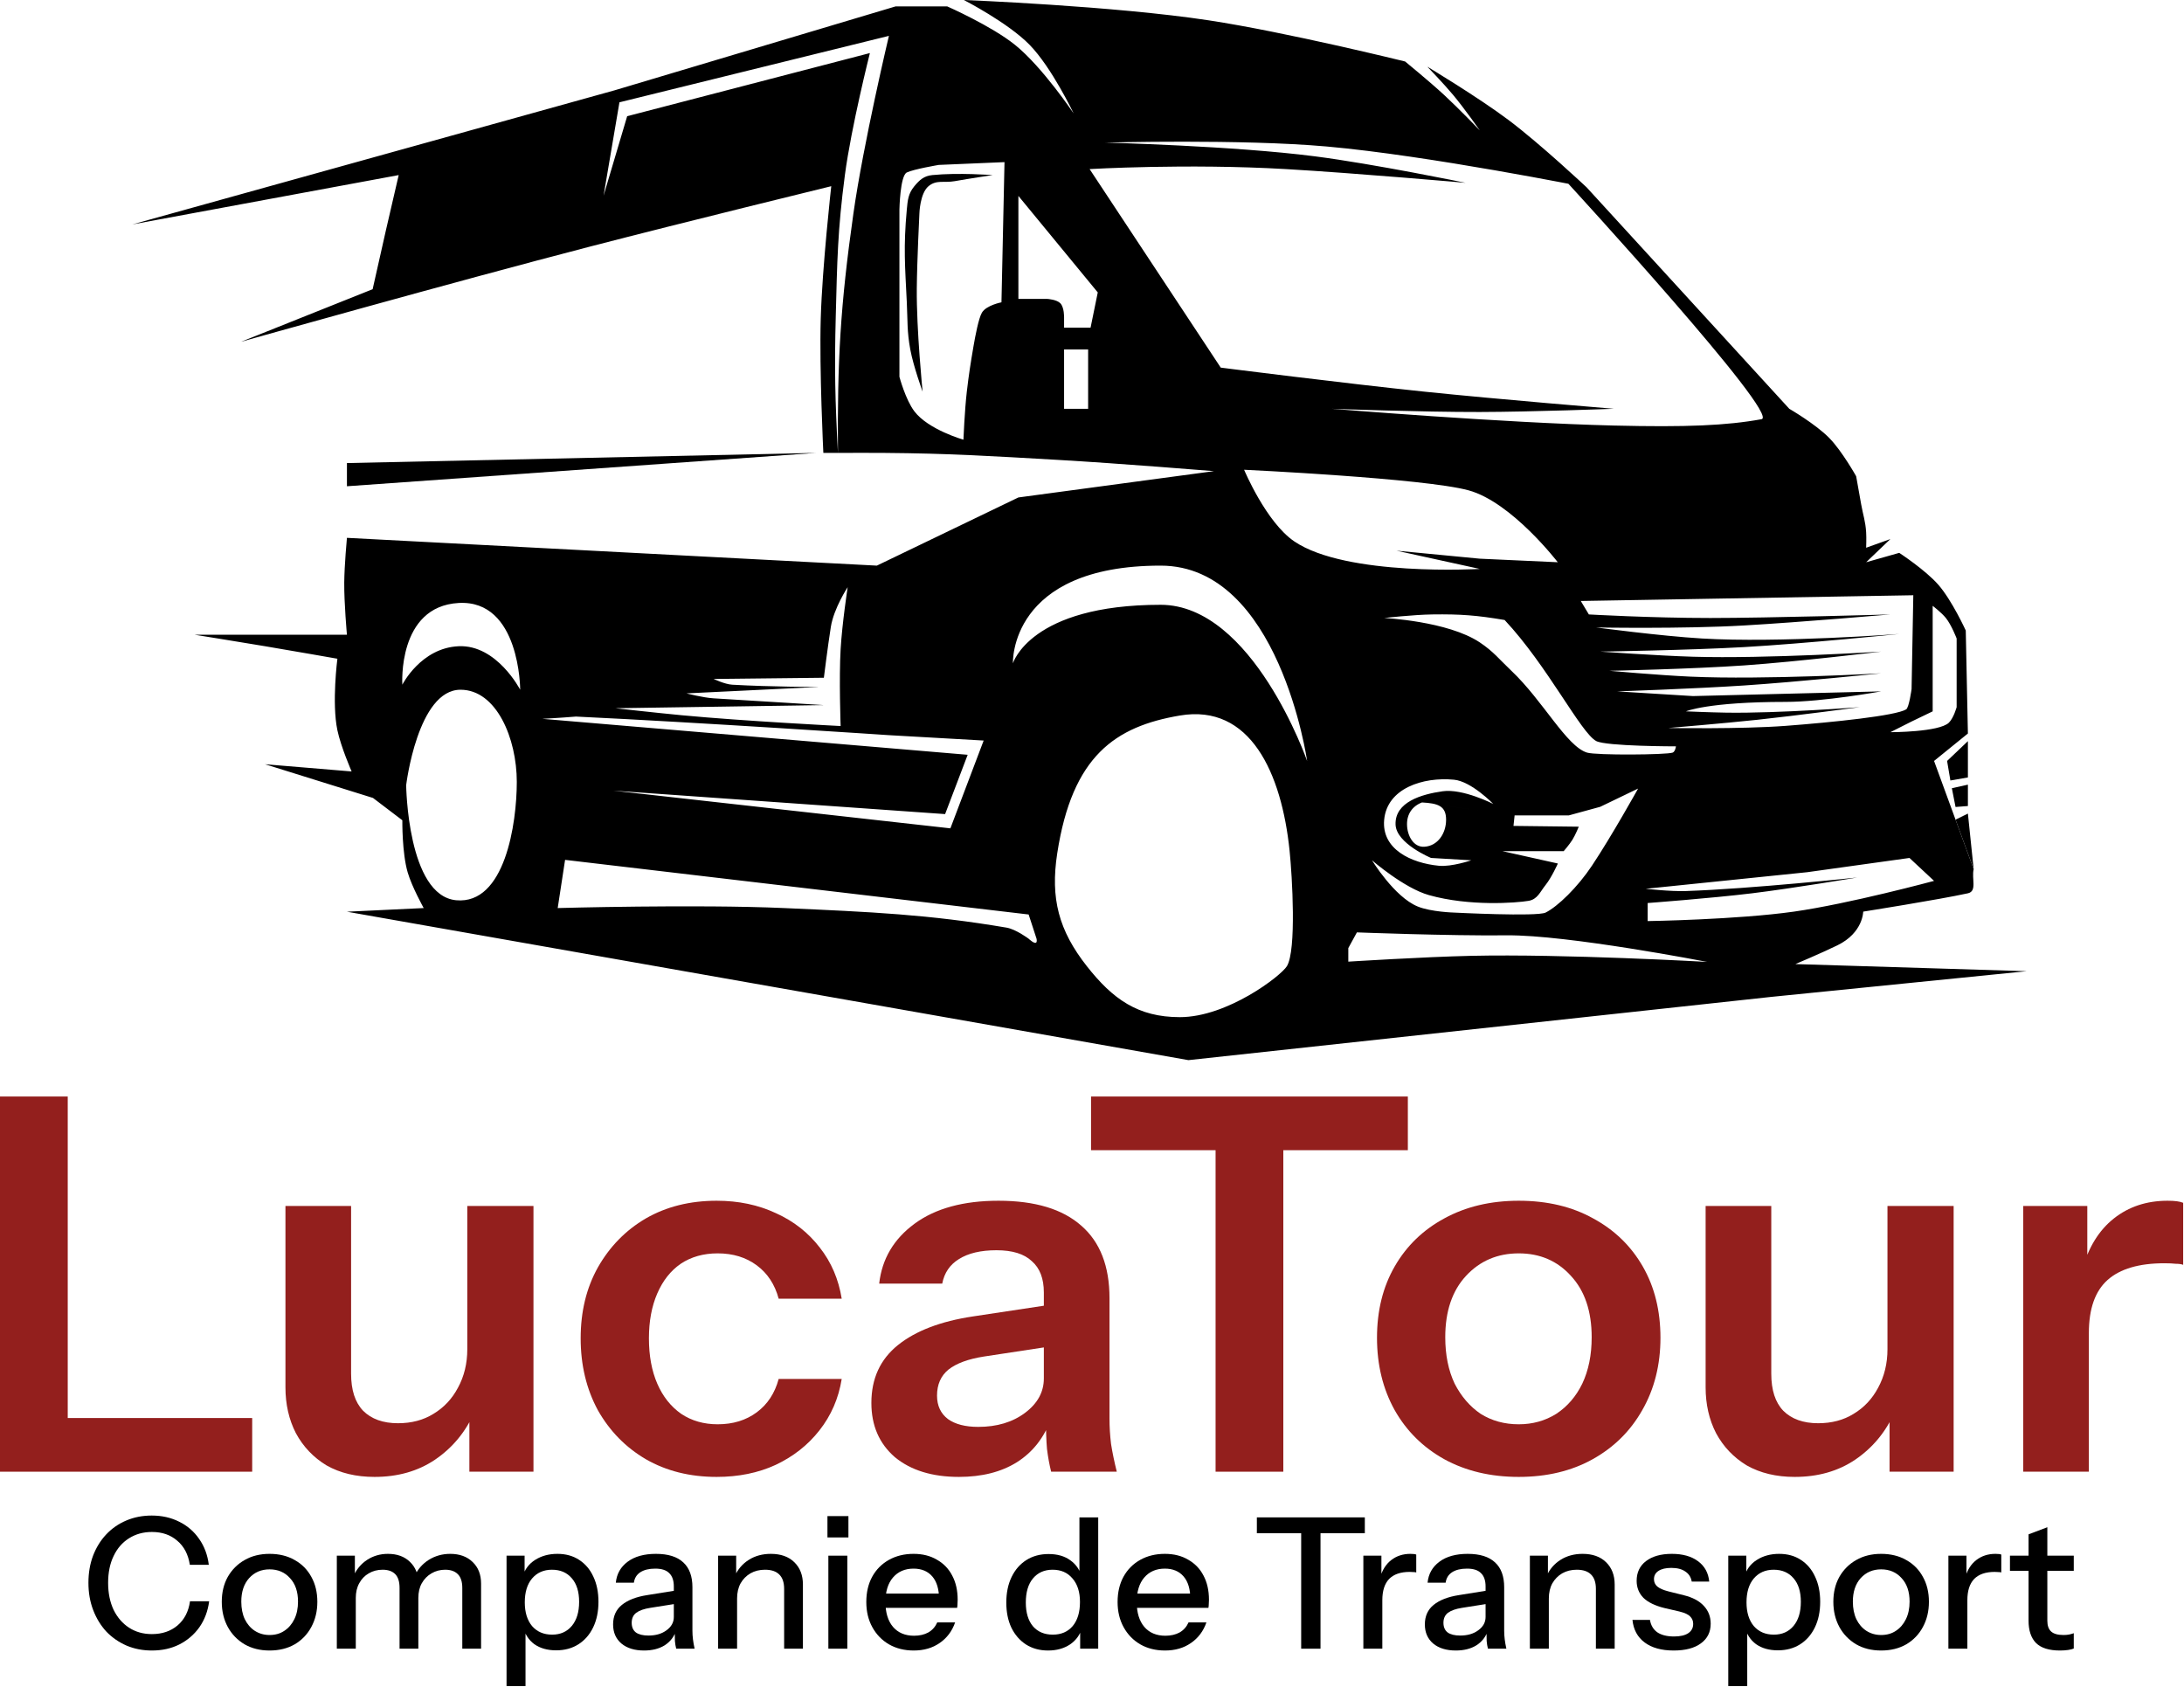<?xml version="1.0" encoding="UTF-8"?> <svg xmlns="http://www.w3.org/2000/svg" width="2328" height="1798" viewBox="0 0 2328 1798" fill="none"><path d="M141.074 239.195L655.104 96.271L954.561 6.85H1009.73C1009.73 6.85 1056.53 27.445 1081.75 47.672C1111.11 71.221 1144.42 120.894 1144.42 120.894C1144.42 120.894 1121.16 71.96 1097.39 47.672C1074.26 24.039 1027.41 0 1027.41 0C1027.41 0 1187.27 6.286 1288.36 21.661C1370.96 34.223 1497.75 65.538 1497.75 65.538C1497.75 65.538 1523.6 86.671 1539.31 101.177C1554.69 115.38 1577.36 138.944 1577.36 138.944C1577.36 138.944 1560.78 115.339 1548.94 101.177C1538.73 88.966 1521.45 71.092 1521.45 71.092C1521.45 71.092 1575.67 103.64 1608 127.929C1642.3 153.702 1691.22 199.669 1691.22 199.669C1691.22 199.669 1523.37 165.873 1414.35 156.162C1323.09 148.033 1178.11 151.997 1178.11 151.997C1178.11 151.997 1314.84 155.438 1401.57 166.622C1464.73 174.766 1562.18 194.855 1562.18 194.855C1562.18 194.855 1445.6 184.567 1370.75 180.23C1265.02 174.104 1161.45 180.23 1161.45 180.23L1301.23 391.84L1170.15 311.676L1085.54 208.833V172.177L1000.66 175.786C1000.66 175.786 973.815 180.322 966.595 183.84C959.375 187.357 958.727 223.366 958.727 223.366V401.652C958.727 401.652 965.195 425.941 974.648 438.402C989.532 458.02 1026.95 468.671 1026.95 468.671C1026.95 468.671 1028.23 437.386 1030.56 417.481C1032.75 398.787 1034.43 388.178 1037.59 369.624C1039.62 357.719 1043.2 339.089 1046.67 333.244C1051.39 325.284 1067.49 322.229 1067.49 322.229L1070.73 172.807L1085.54 172.177V318.619H1116.55C1116.55 318.619 1126.32 319.201 1130.25 323.247C1134.51 327.614 1134.24 338.336 1134.24 338.336V349.259H1162.47L1170.15 311.676L1301.23 391.84C1301.23 391.84 1433.51 408.672 1518.48 417.481C1597.16 425.636 1720.19 435.717 1720.19 435.717C1720.19 435.717 1633.15 439.016 1577.36 439.142C1515.78 439.281 1419.71 435.717 1419.71 435.717C1419.71 435.717 1601.61 450.713 1720.19 453.583C1797.76 455.46 1840.44 453.583 1877.65 446.825C1898.76 442.992 1671.78 195.862 1671.78 195.862L1691.22 199.669L1907.27 435.717C1907.27 435.717 1935.18 451.875 1949.85 466.82C1963.5 480.725 1978.55 507.642 1978.55 507.642C1978.55 507.642 1981.79 525.837 1983.87 537.495C1985.95 549.154 1988.46 555.529 1989.19 567.349C1989.59 573.771 1989.19 583.826 1989.19 583.826L2015.02 574.569L1989.19 599.285L2024.46 589.287C2024.46 589.287 2052.3 607.455 2066.12 623.26C2080.74 639.984 2095.37 672.043 2095.37 672.043L2097.65 781.828L2085.65 753.744V680.559C2085.65 680.559 2080.21 666.225 2074.17 658.713C2069.49 652.89 2060.1 645.754 2060.1 645.754V758.224L2037.61 769.054L2015.02 780.44C2015.02 780.44 2067.13 780.44 2077.41 770.257C2082.53 765.184 2085.65 753.744 2085.65 753.744L2097.65 781.828L2061.58 811.08L2084.48 873.656C2084.48 873.656 2096.25 905.814 2103.79 926.419C2101.39 936.469 2107.74 949.95 2097.65 952.153C2065.84 959.096 1986.05 971.685 1986.05 971.685C1986.05 971.685 1986.05 994.179 1958.55 1007.6C1941.34 1016.01 1913.75 1027.6 1913.75 1027.6L2160.35 1035.19L1887.83 1062.59L1266.79 1129.98L1437.21 1025C1437.21 1025 1517.05 1019.94 1568.29 1018.8C1666.48 1016.62 1819.7 1025.28 1819.7 1025.28L1756.29 981.775C1756.29 981.775 1851.78 980.263 1912.18 971.685C1971.32 963.286 2061.58 938.916 2061.58 938.916L2035.38 914.478L1778.32 775.96C1778.32 775.96 1855.58 777.296 1903.38 773.682C1953.88 769.865 2020.85 762.945 2031.87 756.095C2034.92 754.195 2037.61 734.526 2037.61 734.526L2039.46 634.46L1685.01 640.57L1693.62 654.918C1693.62 654.918 1759.55 658.713 1823.03 658.713C1885.07 658.713 2015.02 654.918 2015.02 654.918C2015.02 654.918 1920.08 663.148 1859.13 666.674C1793.41 670.476 1701.49 668.803 1701.49 668.803C1701.49 668.803 1769.94 677.922 1814.05 680.559C1896.1 685.463 2024.46 675.746 2024.46 675.746C2024.46 675.746 1923.82 686.039 1859.13 689.723C1800.53 693.061 1705.75 694.537 1705.75 694.537C1705.75 694.537 1767.19 698.884 1804.61 699.998C1882.94 702.332 2005.21 694.537 2005.21 694.537C2005.21 694.537 1916.33 705.253 1859.13 709.255C1803.16 713.172 1715.56 714.994 1715.56 714.994C1715.56 714.994 1767.87 719.665 1801.46 721.196C1880.96 724.819 2005.21 717.679 2005.21 717.679C2005.21 717.679 1916.28 726.825 1859.13 730.638C1806.31 734.164 1723.71 736.933 1723.71 736.933L1804.61 741.932L2005.21 736.933C2005.21 736.933 1943.39 748.134 1903.38 748.134C1820.07 748.134 1797.11 758.224 1797.11 758.224C1797.11 758.224 1823.51 759.36 1840.44 759.612C1895.93 760.439 1982.44 753.744 1982.44 753.744C1982.44 753.744 1915.94 762.646 1873.21 767.203C1836.2 771.148 1778.32 775.96 1778.32 775.96L1823.03 792.452L1786.47 795.528C1786.47 795.528 1712.18 795.528 1701.49 789.882C1685.01 781.18 1649.65 709.718 1603.83 660.842C1593.49 639.586 1577.36 606.412 1577.36 606.412L1488.59 586.973L1577.36 595.489L1660.48 599.285C1660.48 599.285 1611.41 535.248 1565.42 522.638C1518.48 509.771 1326.13 500.7 1326.13 500.7L1159.88 372.493H1134.24V435.717H1159.88V372.493L1326.13 500.7C1326.13 500.7 1349.5 556.615 1379.63 577.068C1435.27 614.836 1577.36 606.412 1577.36 606.412C1577.36 606.412 1593.49 639.586 1603.83 660.842C1574.09 655.825 1556.98 654.509 1526.82 654.918C1506.7 655.19 1475.44 658.713 1475.44 658.713C1475.44 658.713 1543.19 661.925 1577.36 684.725C1592.07 694.543 1598.2 702.841 1611.05 714.994C1644.75 746.861 1669.83 795.528 1691.68 802.193C1701.49 805.187 1776.47 804.6 1782.95 802.193C1785.71 801.169 1786.47 795.528 1786.47 795.528L1823.03 792.452L2035.38 914.478L1746.11 840.516L1705.75 859.956L1672.24 869.12H1614.48C1614.48 869.12 1554.28 860.714 1515.71 855.327C1505.36 859.308 1499.64 867.751 1499.79 878.84C1499.94 890.582 1506.58 903.288 1518.3 902.537C1532.74 901.611 1541.44 888.173 1541.44 873.748C1541.44 858.921 1532.74 856.253 1515.71 855.327C1529.63 857.271 1551.35 860.304 1551.35 860.304L1614.48 869.12L1580.78 887.819L1568.29 916.978L1525.43 914.478C1525.43 914.478 1488.21 899.135 1487.57 878.84C1486.8 854.831 1515.28 846.579 1537.83 843.386C1559.31 840.346 1591.71 856.901 1591.71 856.901C1591.71 856.901 1568.45 832.849 1549.87 831.075C1516.51 827.89 1478.55 840.39 1475.44 873.748C1472.51 905.155 1504.13 919.947 1533.76 922.809C1547.37 924.125 1568.29 916.978 1568.29 916.978L1580.78 887.819L1614.48 869.12L1613.27 880.321L1682.89 881.154C1682.89 881.154 1679.3 889.908 1676.13 895.039C1672.97 900.151 1666.78 907.258 1666.78 907.258H1601.61L1660.58 920.403C1660.58 920.403 1653.95 935.238 1647.52 943.267C1641.45 950.857 1638.87 958.598 1629.29 960.207C1616.05 962.428 1566.34 966.224 1523.21 954.097C1496.45 946.575 1462.48 916.978 1462.48 916.978C1462.48 916.978 1486.15 955.959 1511.17 966.224C1525.35 972.039 1549.87 972.703 1549.87 972.703C1549.87 972.703 1638.46 977.239 1647.52 972.703C1660.58 966.175 1681.66 945.61 1696.86 922.809C1717.97 891.151 1746.11 840.516 1746.11 840.516L2035.38 914.478L1926.43 929.659L1754.26 947.34C1754.26 947.34 1780.36 950.319 1797.11 949.747C1867.56 947.34 1979.66 935.306 1979.66 935.306C1979.66 935.306 1911.17 946.839 1867.56 952.153C1823.94 957.467 1756.29 962.521 1756.29 962.521V981.775L1819.7 1025.28C1819.7 1025.28 1670.69 996.287 1606.15 996.956C1543.74 997.603 1446.37 993.809 1446.37 993.809L1437.21 1010.56V1025L1266.79 1129.98L369.81 971.778L451.64 967.89C451.64 967.89 439.192 945.581 434.607 930.03C428.42 909.045 428.868 874.304 428.868 874.304L397.58 850.514L282.518 814.597L374.808 822.281L432.941 836.906C432.941 836.906 434.257 954.707 486.26 959.559C538.263 964.411 550.872 877.656 550.872 833.389C550.872 787.105 529.211 735.174 490.888 735.174C445.166 735.174 432.941 836.906 432.941 836.906L374.808 822.281L428.868 729.805C428.868 729.805 448.585 690.556 488.944 688.798C529.636 687.024 554.483 735.174 554.483 735.174C554.483 735.174 554.483 639.059 488.944 642.699C423.406 646.339 428.868 729.805 428.868 729.805L374.808 822.281C374.808 822.281 363.356 796.09 359.627 778.311C353.519 749.193 359.627 702.127 359.627 702.127C359.627 702.127 312.656 693.859 282.518 688.798C253.295 683.89 207.631 676.579 207.631 676.579H369.81C369.81 676.579 366.758 642.756 366.94 621.038C367.097 602.352 369.81 573.273 369.81 573.273L490.888 604.098C490.888 604.098 609.392 760.307 613.911 763.778C597.156 765.166 578.087 766.184 578.087 766.184L1031.48 804.508L1007.42 867.731L653.715 842.738L602.34 916.515L594.472 967.89C594.472 967.89 741.645 963.731 835.796 967.89C928.607 971.99 990.385 974.74 1072.77 988.718C1082.97 990.448 1096.47 1000.57 1096.47 1000.57C1096.47 1000.57 1103.52 1007.37 1104.89 1004.08C1105.42 1002.82 1104.89 1000.57 1104.89 1000.57L1096.47 974.74L602.34 916.515L653.715 842.738L1013.06 882.913C1013.06 882.913 1119.87 909.665 1126.92 909.665C1119.55 957.617 1128.5 991.679 1158.49 1029.82C1186.11 1064.95 1212.94 1084.16 1257.63 1084.16C1308.36 1084.16 1365.47 1040.19 1371.76 1029.82C1382.1 1012.79 1377.41 933.917 1374.63 906.888C1366.12 823.996 1332.79 749.892 1257.63 762.667C1188.94 774.34 1142.92 805.526 1126.92 909.665C1119.87 909.665 1013.06 882.913 1013.06 882.913L1048.52 789.326L1079.71 707.034C1079.71 707.034 1098.04 644.643 1237.17 644.643C1335.39 644.643 1393.33 811.172 1393.33 811.172C1393.33 811.172 1363.53 602.895 1237.17 602.895C1075.27 602.895 1079.71 707.034 1079.71 707.034L1048.52 789.326L947.248 783.587C947.248 783.587 744.895 769.98 613.911 763.778C609.392 760.307 490.888 604.098 490.888 604.098L878.193 722.4L760.724 723.696C760.724 723.696 772.528 729.345 780.441 729.805C821.819 732.212 873.286 732.212 873.286 732.212L731.75 739.062C731.75 739.062 749.244 743.646 760.724 744.338C811.358 747.393 878.193 751.559 878.193 751.559L655.937 754.891C655.937 754.891 699.179 759.769 726.937 762.389C792.842 768.61 896.058 773.868 896.058 773.868C896.058 773.868 894.225 722.96 896.058 691.852C897.683 664.267 903.556 625.852 903.556 625.852C903.556 625.852 888.745 648.346 885.598 668.34C882.285 689.39 878.193 722.4 878.193 722.4L490.888 604.098L369.81 573.273L934.659 602.895L1085.54 530.229L1294.01 502.181C1294.01 502.181 1192.24 493.858 1126.92 490.147C1054.79 486.048 1014.31 483.346 942.064 482.742C922.978 482.582 912.529 482.742 893.189 482.742C892.456 383.98 895.811 325.412 909.666 227.624C920.247 152.944 947.526 38.23 947.526 38.23L660.288 109.045L643.348 208.648L668.526 123.856L927.254 56.559C927.254 56.559 907.388 135.217 900.594 186.617C892.824 245.398 892.383 278.801 890.874 336.484C889.386 393.401 890.158 425.886 893.189 482.742C887.332 482.742 877.637 482.742 877.637 482.742C877.637 482.742 873.271 394.311 874.86 339.447C876.459 284.24 886.061 198.466 886.061 198.466C886.061 198.466 729.396 236.763 629.37 262.708C483.491 300.546 257.062 364.255 257.062 364.255L397.21 308.251L411.373 245.398L424.98 186.617L141.074 239.195Z" fill="black"></path><path d="M369.81 493.572V518.288L869.954 482.742L369.81 493.572Z" fill="black"></path><path d="M2103.79 926.419C2101.39 903.283 2097.65 867.176 2097.65 867.176L2084.48 873.656C2084.48 873.656 2096.25 905.814 2103.79 926.419Z" fill="black"></path><path d="M2097.65 836.351L2080.56 840.146L2084.48 860.141L2097.65 859.123V836.351Z" fill="black"></path><path d="M2097.65 789.974L2075.47 811.08L2078.98 831.908L2097.65 828.668V789.974Z" fill="black"></path><path d="M983.442 417.481C983.442 417.481 973.624 390.492 970.298 372.493C966.721 353.138 967.553 341.888 966.595 322.229C964.715 283.666 962.892 263.356 966.595 223.366C967.537 213.19 968.128 206.336 974.648 198.466C980.241 191.714 984.994 187.495 993.717 186.617C1021.3 183.84 1058.14 186.617 1058.14 186.617C1058.14 186.617 1033.44 190.278 1017.69 193.097C1006.31 195.134 998.261 191.33 989.737 198.466C980.533 206.17 980.017 227.624 980.017 227.624C980.017 227.624 977.529 277.197 977.24 307.418C976.818 351.544 983.442 417.481 983.442 417.481Z" fill="black"></path><path d="M0 1568.66V1168.76H72.203V1568.66H0ZM34.435 1568.66V1511.45H268.817V1568.66H34.435Z" fill="#931F1D"></path><path d="M399.242 1574.21C379.618 1574.21 362.586 1570.14 348.145 1561.99C334.075 1553.48 323.152 1542 315.376 1527.56C307.971 1513.12 304.268 1496.82 304.268 1478.68V1285.4H374.249V1464.24C374.249 1481.64 378.507 1494.79 387.024 1503.67C395.91 1512.56 408.314 1517 424.236 1517C438.676 1517 451.266 1513.67 462.004 1507.01C473.112 1500.34 481.813 1491.09 488.108 1479.24C494.773 1467.02 498.105 1453.32 498.105 1438.14L505.325 1505.9C496.069 1526.63 482.183 1543.29 463.67 1555.88C445.526 1568.1 424.051 1574.21 399.242 1574.21ZM500.327 1568.66V1502.01H498.105V1285.4H568.642V1568.66H500.327Z" fill="#931F1D"></path><path d="M763.915 1574.21C735.404 1574.21 710.226 1567.92 688.38 1555.33C666.904 1542.74 649.872 1525.34 637.282 1503.12C625.063 1480.53 618.954 1454.98 618.954 1426.47C618.954 1397.96 625.063 1372.78 637.282 1350.94C649.872 1328.72 666.904 1311.32 688.38 1298.73C710.226 1286.14 735.404 1279.85 763.915 1279.85C787.242 1279.85 808.348 1284.29 827.232 1293.17C846.115 1301.69 861.667 1313.91 873.886 1329.83C886.105 1345.38 893.881 1363.53 897.213 1384.26H830.009C825.936 1369.08 818.16 1357.23 806.682 1348.72C795.203 1340.2 781.318 1335.94 765.026 1335.94C749.845 1335.94 736.7 1339.64 725.592 1347.05C714.854 1354.45 706.523 1365.01 700.599 1378.71C694.674 1392.41 691.712 1408.33 691.712 1426.47C691.712 1444.99 694.674 1461.09 700.599 1474.79C706.523 1488.49 715.039 1499.23 726.147 1507.01C737.256 1514.41 750.215 1518.12 765.026 1518.12C781.318 1518.12 795.203 1513.86 806.682 1505.34C818.16 1496.82 825.936 1484.98 830.009 1469.79H897.213C893.881 1490.53 885.92 1508.86 873.33 1524.78C861.112 1540.33 845.56 1552.55 826.676 1561.44C808.163 1569.95 787.242 1574.21 763.915 1574.21Z" fill="#931F1D"></path><path d="M1120.44 1568.66C1118.59 1561.25 1117.11 1553.11 1116 1544.22C1115.26 1535.33 1114.89 1524.59 1114.89 1512.01H1112.67V1377.6C1112.67 1362.79 1108.41 1351.68 1099.89 1344.27C1091.75 1336.5 1079.16 1332.61 1062.13 1332.61C1045.46 1332.61 1032.13 1335.76 1022.14 1342.05C1012.51 1347.98 1006.58 1356.68 1004.36 1368.15H937.159C940.121 1341.87 952.71 1320.58 974.927 1304.28C997.143 1287.99 1026.95 1279.85 1064.35 1279.85C1103.23 1279.85 1132.66 1288.73 1152.66 1306.5C1172.65 1323.91 1182.65 1349.64 1182.65 1383.71V1512.01C1182.65 1520.89 1183.2 1529.96 1184.32 1539.22C1185.8 1548.48 1187.83 1558.29 1190.42 1568.66H1120.44ZM1022.14 1574.21C993.625 1574.21 970.854 1567.18 953.821 1553.11C937.159 1538.67 928.828 1519.41 928.828 1495.34C928.828 1469.42 938.27 1448.87 957.154 1433.69C976.037 1418.51 1002.7 1408.33 1037.13 1403.15L1125.44 1389.82V1434.25L1048.8 1445.91C1032.13 1448.5 1019.54 1453.13 1011.03 1459.8C1002.88 1466.46 998.809 1475.72 998.809 1487.57C998.809 1498.31 1002.7 1506.64 1010.47 1512.56C1018.25 1518.12 1028.99 1520.89 1042.69 1520.89C1062.68 1520.89 1079.34 1515.89 1092.67 1505.9C1106 1495.9 1112.67 1483.68 1112.67 1469.24L1120.44 1512.01C1113.04 1532.37 1100.82 1547.92 1083.79 1558.66C1067.12 1569.03 1046.57 1574.21 1022.14 1574.21Z" fill="#931F1D"></path><path d="M1295.73 1568.66V1225.97H1162.98V1168.76H1500.67V1225.97H1367.93V1568.66H1295.73Z" fill="#931F1D"></path><path d="M1618.87 1574.21C1588.87 1574.21 1562.4 1567.92 1539.44 1555.33C1516.86 1542.74 1499.27 1525.34 1486.68 1503.12C1474.09 1480.53 1467.79 1454.8 1467.79 1425.92C1467.79 1397.04 1474.09 1371.67 1486.68 1349.83C1499.27 1327.98 1516.86 1310.95 1539.44 1298.73C1562.4 1286.14 1588.87 1279.85 1618.87 1279.85C1649.23 1279.85 1675.7 1286.14 1698.29 1298.73C1720.87 1310.95 1738.46 1327.98 1751.05 1349.83C1763.64 1371.67 1769.94 1397.04 1769.94 1425.92C1769.94 1454.8 1763.46 1480.53 1750.5 1503.12C1737.91 1525.34 1720.32 1542.74 1697.73 1555.33C1675.15 1567.92 1648.86 1574.21 1618.87 1574.21ZM1618.87 1518.12C1633.68 1518.12 1647.01 1514.41 1658.85 1507.01C1670.7 1499.23 1679.96 1488.49 1686.62 1474.79C1693.29 1460.72 1696.62 1444.25 1696.62 1425.36C1696.62 1397.59 1689.22 1375.75 1674.41 1359.82C1659.97 1343.9 1641.45 1335.94 1618.87 1335.94C1596.28 1335.94 1577.58 1343.9 1562.77 1359.82C1547.96 1375.75 1540.55 1397.59 1540.55 1425.36C1540.55 1444.25 1543.89 1460.72 1550.55 1474.79C1557.59 1488.49 1566.84 1499.23 1578.32 1507.01C1590.17 1514.41 1603.68 1518.12 1618.87 1518.12Z" fill="#931F1D"></path><path d="M1913.05 1574.21C1893.43 1574.21 1876.4 1570.14 1861.96 1561.99C1847.89 1553.48 1836.96 1542 1829.19 1527.56C1821.78 1513.12 1818.08 1496.82 1818.08 1478.68V1285.4H1888.06V1464.24C1888.06 1481.64 1892.32 1494.79 1900.83 1503.67C1909.72 1512.56 1922.12 1517 1938.05 1517C1952.49 1517 1965.08 1513.67 1975.81 1507.01C1986.92 1500.34 1995.62 1491.09 2001.92 1479.24C2008.58 1467.02 2011.92 1453.32 2011.92 1438.14L2019.14 1505.9C2009.88 1526.63 1995.99 1543.29 1977.48 1555.88C1959.34 1568.1 1937.86 1574.21 1913.05 1574.21ZM2014.14 1568.66V1502.01H2011.92V1285.4H2082.45V1568.66H2014.14Z" fill="#931F1D"></path><path d="M2156.61 1568.66V1285.4H2224.92V1353.71H2226.59V1568.66H2156.61ZM2226.59 1420.92L2219.37 1353.71C2226.03 1329.65 2237.33 1311.32 2253.25 1298.73C2269.17 1286.14 2288.24 1279.85 2310.46 1279.85C2318.23 1279.85 2323.79 1280.59 2327.12 1282.07V1348.16C2325.27 1347.42 2322.67 1347.05 2319.34 1347.05C2316.01 1346.68 2311.94 1346.49 2307.12 1346.49C2280.09 1346.49 2259.91 1352.42 2246.58 1364.27C2233.25 1376.12 2226.59 1395 2226.59 1420.92Z" fill="#931F1D"></path><path d="M161.91 1759.25C152.191 1759.25 143.184 1757.51 134.89 1754.01C126.596 1750.38 119.403 1745.39 113.312 1739.04C107.351 1732.56 102.685 1724.91 99.316 1716.1C95.947 1707.29 94.262 1697.63 94.262 1687.14C94.262 1676.64 95.882 1667.05 99.121 1658.37C102.491 1649.55 107.156 1641.97 113.118 1635.62C119.209 1629.14 126.401 1624.15 134.695 1620.65C142.989 1617.15 151.996 1615.4 161.716 1615.4C172.602 1615.4 182.386 1617.61 191.069 1622.01C199.752 1626.29 206.815 1632.38 212.258 1640.29C217.831 1648.19 221.265 1657.39 222.561 1667.89H202.344C200.659 1656.87 196.188 1648.32 188.931 1642.23C181.803 1636.01 172.796 1632.9 161.91 1632.9C152.709 1632.9 144.545 1635.17 137.417 1639.7C130.419 1644.11 124.976 1650.39 121.088 1658.56C117.2 1666.59 115.256 1676.12 115.256 1687.14C115.256 1698.02 117.2 1707.61 121.088 1715.91C125.105 1724.07 130.613 1730.42 137.611 1734.96C144.609 1739.49 152.709 1741.76 161.91 1741.76C172.796 1741.76 181.868 1738.71 189.125 1732.62C196.512 1726.4 200.983 1717.78 202.538 1706.77H222.95C221.524 1717.4 218.025 1726.66 212.452 1734.57C206.88 1742.34 199.752 1748.43 191.069 1752.84C182.516 1757.12 172.796 1759.25 161.91 1759.25Z" fill="black"></path><path d="M287.335 1759.25C277.226 1759.25 268.349 1757.05 260.703 1752.65C253.057 1748.11 247.095 1741.95 242.819 1734.18C238.542 1726.27 236.404 1717.33 236.404 1707.35C236.404 1697.24 238.542 1688.37 242.819 1680.72C247.225 1673.07 253.186 1667.11 260.703 1662.84C268.349 1658.43 277.226 1656.23 287.335 1656.23C297.573 1656.23 306.515 1658.43 314.161 1662.84C321.807 1667.11 327.703 1673.07 331.851 1680.72C336.127 1688.37 338.265 1697.24 338.265 1707.35C338.265 1717.33 336.127 1726.27 331.851 1734.18C327.703 1741.95 321.807 1748.11 314.161 1752.65C306.515 1757.05 297.573 1759.25 287.335 1759.25ZM287.335 1742.73C293.426 1742.73 298.674 1741.24 303.08 1738.26C307.616 1735.28 311.18 1731.13 313.772 1725.82C316.364 1720.51 317.66 1714.29 317.66 1707.16C317.66 1696.53 314.809 1688.17 309.107 1682.08C303.534 1675.86 296.277 1672.75 287.335 1672.75C278.522 1672.75 271.265 1675.86 265.563 1682.08C259.99 1688.3 257.204 1696.66 257.204 1707.16C257.204 1714.29 258.435 1720.51 260.897 1725.82C263.489 1731.13 267.053 1735.28 271.589 1738.26C276.254 1741.24 281.503 1742.73 287.335 1742.73Z" fill="black"></path><path d="M359.031 1757.31V1658.17H378.275V1681.5H379.247V1757.31H359.031ZM425.902 1757.31V1692.58C425.902 1685.84 424.346 1680.91 421.236 1677.8C418.126 1674.69 413.655 1673.14 407.823 1673.14C402.38 1673.14 397.455 1674.43 393.049 1677.03C388.773 1679.49 385.403 1682.99 382.941 1687.52C380.479 1691.93 379.247 1697.18 379.247 1703.27L376.72 1680.14C379.96 1672.75 384.82 1666.92 391.3 1662.64C397.909 1658.37 405.296 1656.23 413.46 1656.23C423.31 1656.23 431.15 1659.08 436.982 1664.78C442.943 1670.48 445.924 1678 445.924 1687.33V1757.31H425.902ZM492.773 1757.31V1692.58C492.773 1685.84 491.153 1680.91 487.913 1677.8C484.803 1674.69 480.332 1673.14 474.5 1673.14C469.186 1673.14 464.327 1674.43 459.92 1677.03C455.644 1679.49 452.209 1682.99 449.618 1687.52C447.155 1691.93 445.924 1697.18 445.924 1703.27L441.842 1680.14C445.211 1672.75 450.265 1666.92 457.004 1662.64C463.873 1658.37 471.519 1656.23 479.943 1656.23C489.922 1656.23 497.892 1659.14 503.853 1664.97C509.814 1670.68 512.795 1678.32 512.795 1687.91V1757.31H492.773Z" fill="black"></path><path d="M592.82 1759.06C583.489 1759.06 575.713 1756.86 569.492 1752.45C563.401 1747.92 559.384 1741.63 557.44 1733.6L560.162 1733.21V1797.16H539.945V1658.17H559.19V1680.91L557.246 1680.33C559.319 1672.81 563.725 1666.92 570.464 1662.64C577.203 1658.37 585.109 1656.23 594.18 1656.23C603.122 1656.23 610.833 1658.37 617.313 1662.64C623.922 1666.92 628.977 1672.88 632.476 1680.53C636.104 1688.17 637.919 1697.11 637.919 1707.35C637.919 1717.72 636.04 1726.79 632.281 1734.57C628.523 1742.34 623.274 1748.37 616.535 1752.65C609.797 1756.92 601.891 1759.06 592.82 1759.06ZM588.543 1742.34C597.355 1742.34 604.353 1739.23 609.537 1733.01C614.721 1726.79 617.313 1718.24 617.313 1707.35C617.313 1696.6 614.721 1688.24 609.537 1682.28C604.353 1676.18 597.291 1673.14 588.349 1673.14C579.536 1673.14 572.473 1676.25 567.16 1682.47C561.976 1688.56 559.384 1697.05 559.384 1707.94C559.384 1718.56 561.976 1726.99 567.16 1733.21C572.473 1739.3 579.601 1742.34 588.543 1742.34Z" fill="black"></path><path d="M720.78 1757.31C720.132 1754.85 719.678 1752.13 719.419 1749.15C719.29 1746.17 719.225 1742.54 719.225 1738.26H718.253V1691.02C718.253 1684.67 716.633 1679.94 713.393 1676.83C710.283 1673.59 705.293 1671.97 698.425 1671.97C691.816 1671.97 686.502 1673.27 682.485 1675.86C678.597 1678.45 676.329 1682.15 675.681 1686.94H656.436C657.343 1677.61 661.555 1670.16 669.072 1664.59C676.588 1659.01 686.632 1656.23 699.202 1656.23C712.162 1656.23 721.882 1659.27 728.361 1665.36C734.841 1671.32 738.081 1680.14 738.081 1691.8V1738.26C738.081 1741.24 738.275 1744.29 738.664 1747.4C739.053 1750.51 739.636 1753.81 740.414 1757.31H720.78ZM686.567 1759.25C676.458 1759.25 668.424 1756.79 662.462 1751.87C656.501 1746.81 653.52 1740.01 653.52 1731.46C653.52 1722.64 656.63 1715.71 662.851 1710.66C669.201 1705.47 678.273 1701.97 690.066 1700.16L722.724 1694.91V1709.1L693.176 1713.77C686.567 1714.8 681.578 1716.55 678.208 1719.02C674.968 1721.48 673.348 1725.04 673.348 1729.71C673.348 1734.24 674.839 1737.68 677.819 1740.01C680.93 1742.21 685.401 1743.31 691.232 1743.31C699.008 1743.31 705.423 1741.44 710.477 1737.68C715.661 1733.92 718.253 1729.19 718.253 1723.49L720.78 1737.87C718.447 1744.74 714.3 1750.05 708.339 1753.81C702.378 1757.44 695.12 1759.25 686.567 1759.25Z" fill="black"></path><path d="M765.471 1757.31V1658.17H784.715V1681.5H785.687V1757.31H765.471ZM835.841 1757.31V1693.55C835.841 1686.68 834.091 1681.56 830.592 1678.19C827.223 1674.82 822.168 1673.14 815.429 1673.14C809.598 1673.14 804.414 1674.43 799.878 1677.03C795.472 1679.62 791.973 1683.18 789.381 1687.72C786.919 1692.25 785.687 1697.63 785.687 1703.85L783.16 1680.14C786.4 1672.75 791.39 1666.92 798.129 1662.64C804.867 1658.37 812.708 1656.23 821.65 1656.23C832.277 1656.23 840.636 1659.21 846.727 1665.17C852.818 1671.13 855.863 1679.04 855.863 1688.88V1757.31H835.841Z" fill="black"></path><path d="M882.979 1757.31V1658.17H903.196V1757.31H882.979ZM882.007 1638.73V1615.99H904.363V1638.73H882.007Z" fill="black"></path><path d="M973.964 1759.25C963.985 1759.25 955.173 1757.05 947.527 1752.65C940.01 1748.24 934.114 1742.15 929.837 1734.37C925.56 1726.6 923.422 1717.65 923.422 1707.55C923.422 1697.31 925.496 1688.37 929.643 1680.72C933.919 1672.94 939.881 1666.92 947.527 1662.64C955.173 1658.37 963.921 1656.23 973.77 1656.23C983.36 1656.23 991.654 1658.3 998.652 1662.45C1005.78 1666.46 1011.22 1672.1 1014.98 1679.36C1018.87 1686.62 1020.81 1695.23 1020.81 1705.21C1020.81 1706.77 1020.75 1708.26 1020.62 1709.68C1020.62 1710.98 1020.49 1712.34 1020.23 1713.77H937.03V1698.6H1006.04L1000.98 1704.63C1000.98 1694 998.587 1685.9 993.792 1680.33C988.997 1674.76 982.323 1671.97 973.77 1671.97C964.569 1671.97 957.246 1675.15 951.803 1681.5C946.49 1687.72 943.833 1696.4 943.833 1707.55C943.833 1718.82 946.49 1727.63 951.803 1733.98C957.246 1740.33 964.763 1743.51 974.353 1743.51C980.185 1743.51 985.239 1742.34 989.516 1740.01C993.792 1737.55 996.967 1733.98 999.041 1729.32H1018.09C1014.85 1738.65 1009.34 1745.97 1001.57 1751.28C993.922 1756.6 984.721 1759.25 973.964 1759.25Z" fill="black"></path><path d="M1151.38 1757.31V1734.57L1153.32 1735.15C1151.25 1742.54 1146.97 1748.43 1140.49 1752.84C1134.01 1757.12 1126.23 1759.25 1117.16 1759.25C1108.22 1759.25 1100.38 1757.12 1093.64 1752.84C1087.03 1748.56 1081.85 1742.6 1078.09 1734.96C1074.46 1727.31 1072.65 1718.37 1072.65 1708.13C1072.65 1697.76 1074.53 1688.69 1078.28 1680.91C1082.04 1673.14 1087.29 1667.11 1094.03 1662.84C1100.77 1658.56 1108.67 1656.42 1117.75 1656.42C1127.21 1656.42 1134.98 1658.69 1141.07 1663.22C1147.29 1667.63 1151.38 1673.85 1153.32 1681.89L1150.6 1682.28V1617.35H1170.62V1757.31H1151.38ZM1122.22 1742.34C1131.16 1742.34 1138.22 1739.3 1143.41 1733.21C1148.59 1726.99 1151.18 1718.43 1151.18 1707.55C1151.18 1696.92 1148.53 1688.56 1143.21 1682.47C1138.03 1676.25 1130.97 1673.14 1122.02 1673.14C1113.21 1673.14 1106.21 1676.25 1101.03 1682.47C1095.97 1688.56 1093.45 1697.11 1093.45 1708.13C1093.45 1718.89 1095.97 1727.31 1101.03 1733.4C1106.21 1739.36 1113.28 1742.34 1122.22 1742.34Z" fill="black"></path><path d="M1241.82 1759.25C1231.84 1759.25 1223.03 1757.05 1215.39 1752.65C1207.87 1748.24 1201.97 1742.15 1197.7 1734.37C1193.42 1726.6 1191.28 1717.65 1191.28 1707.55C1191.28 1697.31 1193.36 1688.37 1197.5 1680.72C1201.78 1672.94 1207.74 1666.92 1215.39 1662.64C1223.03 1658.37 1231.78 1656.23 1241.63 1656.23C1251.22 1656.23 1259.51 1658.3 1266.51 1662.45C1273.64 1666.46 1279.08 1672.1 1282.84 1679.36C1286.73 1686.62 1288.67 1695.23 1288.67 1705.21C1288.67 1706.77 1288.61 1708.26 1288.48 1709.68C1288.48 1710.98 1288.35 1712.34 1288.09 1713.77H1204.89V1698.6H1273.9L1268.84 1704.63C1268.84 1694 1266.45 1685.9 1261.65 1680.33C1256.86 1674.76 1250.18 1671.97 1241.63 1671.97C1232.43 1671.97 1225.11 1675.15 1219.66 1681.5C1214.35 1687.72 1211.69 1696.4 1211.69 1707.55C1211.69 1718.82 1214.35 1727.63 1219.66 1733.98C1225.11 1740.33 1232.62 1743.51 1242.21 1743.51C1248.04 1743.51 1253.1 1742.34 1257.38 1740.01C1261.65 1737.55 1264.83 1733.98 1266.9 1729.32H1285.95C1282.71 1738.65 1277.2 1745.97 1269.43 1751.28C1261.78 1756.6 1252.58 1759.25 1241.82 1759.25Z" fill="black"></path><path d="M1386.97 1757.31V1634.26H1339.73V1617.35H1454.81V1634.26H1407.57V1757.31H1386.97Z" fill="black"></path><path d="M1453.25 1757.31V1658.17H1472.49V1682.86H1473.47V1757.31H1453.25ZM1473.47 1705.6L1470.94 1682.08C1473.27 1673.66 1477.29 1667.24 1482.99 1662.84C1488.69 1658.43 1495.5 1656.23 1503.4 1656.23C1506.38 1656.23 1508.46 1656.49 1509.62 1657V1676.05C1508.97 1675.8 1508.07 1675.67 1506.9 1675.67C1505.73 1675.54 1504.31 1675.47 1502.62 1675.47C1492.9 1675.47 1485.58 1678 1480.66 1683.05C1475.86 1688.11 1473.47 1695.62 1473.47 1705.6Z" fill="black"></path><path d="M1586.05 1757.31C1585.41 1754.85 1584.95 1752.13 1584.69 1749.15C1584.56 1746.17 1584.5 1742.54 1584.5 1738.26H1583.53V1691.02C1583.53 1684.67 1581.91 1679.94 1578.67 1676.83C1575.56 1673.59 1570.57 1671.97 1563.7 1671.97C1557.09 1671.97 1551.78 1673.27 1547.76 1675.86C1543.87 1678.45 1541.6 1682.15 1540.96 1686.94H1521.71C1522.62 1677.61 1526.83 1670.16 1534.35 1664.59C1541.86 1659.01 1551.91 1656.23 1564.48 1656.23C1577.44 1656.23 1587.16 1659.27 1593.64 1665.36C1600.12 1671.32 1603.36 1680.14 1603.36 1691.8V1738.26C1603.36 1741.24 1603.55 1744.29 1603.94 1747.4C1604.33 1750.51 1604.91 1753.81 1605.69 1757.31H1586.05ZM1551.84 1759.25C1541.73 1759.25 1533.7 1756.79 1527.74 1751.87C1521.78 1746.81 1518.8 1740.01 1518.8 1731.46C1518.8 1722.64 1521.91 1715.71 1528.13 1710.66C1534.48 1705.47 1543.55 1701.97 1555.34 1700.16L1588 1694.91V1709.1L1558.45 1713.77C1551.84 1714.8 1546.85 1716.55 1543.48 1719.02C1540.24 1721.48 1538.62 1725.04 1538.62 1729.71C1538.62 1734.24 1540.11 1737.68 1543.09 1740.01C1546.2 1742.21 1550.68 1743.31 1556.51 1743.31C1564.28 1743.31 1570.7 1741.44 1575.75 1737.68C1580.94 1733.92 1583.53 1729.19 1583.53 1723.49L1586.05 1737.87C1583.72 1744.74 1579.58 1750.05 1573.61 1753.81C1567.65 1757.44 1560.4 1759.25 1551.84 1759.25Z" fill="black"></path><path d="M1630.75 1757.31V1658.17H1649.99V1681.5H1650.96V1757.31H1630.75ZM1701.12 1757.31V1693.55C1701.12 1686.68 1699.37 1681.56 1695.87 1678.19C1692.5 1674.82 1687.44 1673.14 1680.7 1673.14C1674.87 1673.14 1669.69 1674.43 1665.15 1677.03C1660.75 1679.62 1657.25 1683.18 1654.66 1687.72C1652.19 1692.25 1650.96 1697.63 1650.96 1703.85L1648.44 1680.14C1651.68 1672.75 1656.66 1666.92 1663.4 1662.64C1670.14 1658.37 1677.98 1656.23 1686.93 1656.23C1697.55 1656.23 1705.91 1659.21 1712 1665.17C1718.09 1671.13 1721.14 1679.04 1721.14 1688.88V1757.31H1701.12Z" fill="black"></path><path d="M1784.02 1759.25C1771.06 1759.25 1760.76 1756.4 1753.11 1750.7C1745.47 1745 1741.13 1736.96 1740.09 1726.6H1758.75C1759.66 1732.3 1762.25 1736.71 1766.53 1739.82C1770.93 1742.8 1776.89 1744.29 1784.41 1744.29C1791.02 1744.29 1796.07 1743.12 1799.57 1740.79C1803.07 1738.45 1804.82 1735.15 1804.82 1730.87C1804.82 1727.76 1803.79 1725.17 1801.71 1723.1C1799.77 1720.89 1795.88 1719.08 1790.05 1717.65L1774.11 1713.96C1764.13 1711.5 1756.68 1707.87 1751.75 1703.08C1746.96 1698.15 1744.56 1692.12 1744.56 1685C1744.56 1676.05 1747.87 1669.06 1754.47 1664C1761.21 1658.82 1770.42 1656.23 1782.08 1656.23C1793.61 1656.23 1802.88 1658.82 1809.88 1664C1817 1669.19 1821.02 1676.44 1821.93 1685.77H1803.27C1802.49 1681.11 1800.22 1677.55 1796.46 1675.08C1792.84 1672.49 1787.85 1671.19 1781.5 1671.19C1775.53 1671.19 1770.93 1672.3 1767.69 1674.5C1764.58 1676.57 1763.03 1679.49 1763.03 1683.25C1763.03 1686.36 1764.19 1688.95 1766.53 1691.02C1768.99 1693.1 1773.01 1694.85 1778.58 1696.27L1794.91 1700.35C1804.37 1702.69 1811.5 1706.51 1816.29 1711.82C1821.09 1717.01 1823.48 1723.29 1823.48 1730.68C1823.48 1739.62 1819.99 1746.62 1812.99 1751.67C1806.12 1756.73 1796.46 1759.25 1784.02 1759.25Z" fill="black"></path><path d="M1895.1 1759.06C1885.77 1759.06 1877.99 1756.86 1871.77 1752.45C1865.68 1747.92 1861.66 1741.63 1859.72 1733.6L1862.44 1733.21V1797.16H1842.22V1658.17H1861.47V1680.91L1859.52 1680.33C1861.6 1672.81 1866 1666.92 1872.74 1662.64C1879.48 1658.37 1887.39 1656.23 1896.46 1656.23C1905.4 1656.23 1913.11 1658.37 1919.59 1662.64C1926.2 1666.92 1931.26 1672.88 1934.75 1680.53C1938.38 1688.17 1940.2 1697.11 1940.2 1707.35C1940.2 1717.72 1938.32 1726.79 1934.56 1734.57C1930.8 1742.34 1925.55 1748.37 1918.81 1752.65C1912.08 1756.92 1904.17 1759.06 1895.1 1759.06ZM1890.82 1742.34C1899.63 1742.34 1906.63 1739.23 1911.82 1733.01C1917 1726.79 1919.59 1718.24 1919.59 1707.35C1919.59 1696.6 1917 1688.24 1911.82 1682.28C1906.63 1676.18 1899.57 1673.14 1890.63 1673.14C1881.81 1673.14 1874.75 1676.25 1869.44 1682.47C1864.25 1688.56 1861.66 1697.05 1861.66 1707.94C1861.66 1718.56 1864.25 1726.99 1869.44 1733.21C1874.75 1739.3 1881.88 1742.34 1890.82 1742.34Z" fill="black"></path><path d="M2005.17 1759.25C1995.06 1759.25 1986.18 1757.05 1978.53 1752.65C1970.89 1748.11 1964.93 1741.95 1960.65 1734.18C1956.37 1726.27 1954.23 1717.33 1954.23 1707.35C1954.23 1697.24 1956.37 1688.37 1960.65 1680.72C1965.06 1673.07 1971.02 1667.11 1978.53 1662.84C1986.18 1658.43 1995.06 1656.23 2005.17 1656.23C2015.4 1656.23 2024.35 1658.43 2031.99 1662.84C2039.64 1667.11 2045.53 1673.07 2049.68 1680.72C2053.96 1688.37 2056.1 1697.24 2056.1 1707.35C2056.1 1717.33 2053.96 1726.27 2049.68 1734.18C2045.53 1741.95 2039.64 1748.11 2031.99 1752.65C2024.35 1757.05 2015.4 1759.25 2005.17 1759.25ZM2005.17 1742.73C2011.26 1742.73 2016.51 1741.24 2020.91 1738.26C2025.45 1735.28 2029.01 1731.13 2031.6 1725.82C2034.19 1720.51 2035.49 1714.29 2035.49 1707.16C2035.49 1696.53 2032.64 1688.17 2026.94 1682.08C2021.36 1675.86 2014.11 1672.75 2005.17 1672.75C1996.35 1672.75 1989.1 1675.86 1983.39 1682.08C1977.82 1688.3 1975.03 1696.66 1975.03 1707.16C1975.03 1714.29 1976.27 1720.51 1978.73 1725.82C1981.32 1731.13 1984.88 1735.28 1989.42 1738.26C1994.09 1741.24 1999.33 1742.73 2005.17 1742.73Z" fill="black"></path><path d="M2076.86 1757.31V1658.17H2096.11V1682.86H2097.08V1757.31H2076.86ZM2097.08 1705.6L2094.55 1682.08C2096.88 1673.66 2100.9 1667.24 2106.6 1662.84C2112.31 1658.43 2119.11 1656.23 2127.01 1656.23C2130 1656.23 2132.07 1656.49 2133.24 1657V1676.05C2132.59 1675.8 2131.68 1675.67 2130.51 1675.67C2129.35 1675.54 2127.92 1675.47 2126.24 1675.47C2116.52 1675.47 2109.2 1678 2104.27 1683.05C2099.48 1688.11 2097.08 1695.62 2097.08 1705.6Z" fill="black"></path><path d="M2195.74 1759.25C2184.2 1759.25 2175.72 1756.6 2170.27 1751.28C2164.96 1745.84 2162.3 1737.87 2162.3 1727.37V1635.43L2182.33 1627.85V1727.57C2182.33 1732.75 2183.69 1736.58 2186.41 1739.04C2189.13 1741.5 2193.54 1742.73 2199.63 1742.73C2201.96 1742.73 2204.03 1742.54 2205.85 1742.15C2207.66 1741.76 2209.22 1741.31 2210.51 1740.79V1757.12C2209.09 1757.76 2207.08 1758.28 2204.49 1758.67C2201.89 1759.06 2198.98 1759.25 2195.74 1759.25ZM2142.48 1674.31V1658.17H2210.51V1674.31H2142.48Z" fill="black"></path></svg> 